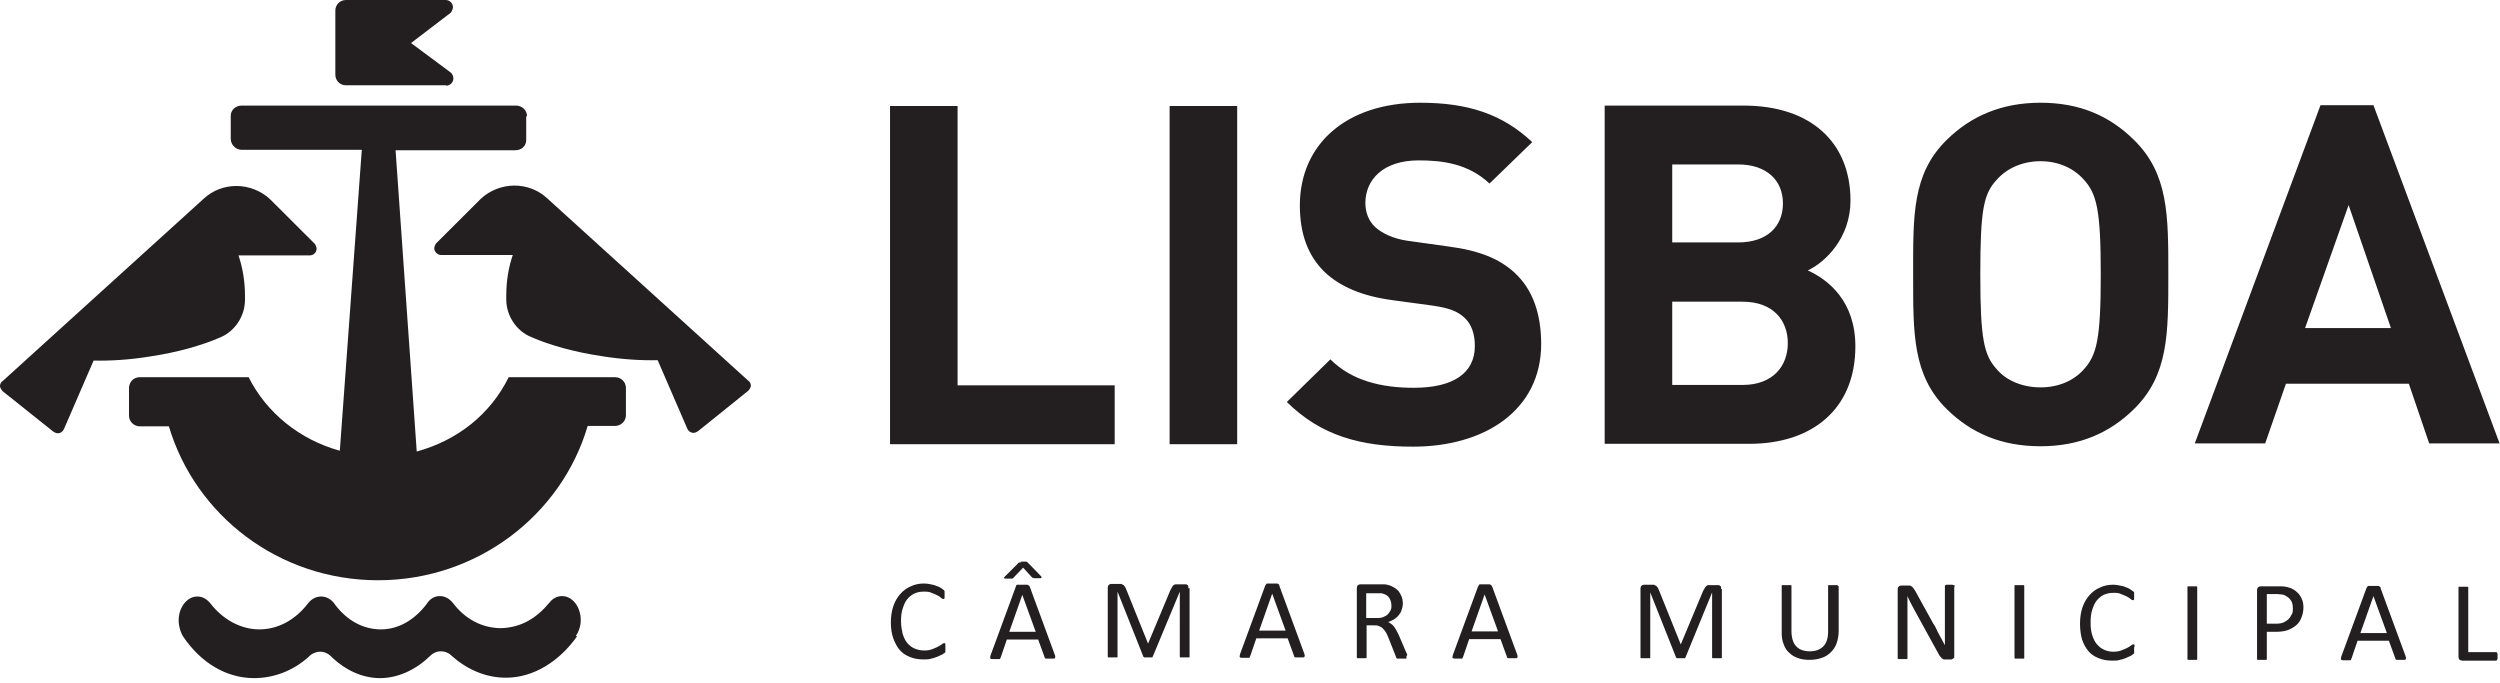 <svg width="300" height="82" viewBox="0 0 300 82" fill="none" xmlns="http://www.w3.org/2000/svg">
<path d="M28.569 30.503C29.106 32.014 29.399 33.719 29.399 35.522C29.399 35.668 29.399 35.814 29.399 35.96C29.399 37.958 28.178 39.761 26.42 40.492C24.174 41.466 21.244 42.295 17.972 42.782C15.579 43.172 13.235 43.318 11.232 43.269L7.667 51.504C7.521 51.797 7.277 51.991 6.935 51.991C6.739 51.991 6.544 51.894 6.398 51.797L0.293 46.924C0.293 46.924 0 46.583 0 46.339C0 46.096 0.098 45.852 0.342 45.706L24.516 23.779C25.541 22.853 26.909 22.317 28.374 22.317C29.839 22.317 31.353 22.902 32.427 23.925L37.799 29.285C37.799 29.285 37.995 29.626 37.995 29.821C37.995 30.259 37.653 30.649 37.164 30.649H28.52L28.569 30.503Z" fill="#231F20"/>
<path d="M69.103 76.306C69.445 75.819 69.689 75.137 69.689 74.406C69.689 72.846 68.712 71.531 67.443 71.531C66.857 71.531 66.319 71.823 65.978 72.262C64.366 74.211 62.559 75.283 60.166 75.38C57.871 75.38 55.82 74.308 54.355 72.359C53.915 71.823 53.378 71.531 52.792 71.531C52.108 71.531 51.571 71.872 51.18 72.505C49.764 74.357 47.859 75.526 45.711 75.526C43.562 75.526 41.657 74.454 40.241 72.603C39.85 71.969 39.215 71.58 38.532 71.58C37.897 71.58 37.311 71.921 36.92 72.457C35.406 74.406 33.355 75.526 31.109 75.526C28.862 75.526 26.713 74.308 25.248 72.408C24.809 71.872 24.271 71.58 23.686 71.58C22.465 71.58 21.439 72.846 21.439 74.454C21.439 75.137 21.683 75.965 22.025 76.452C24.076 79.473 27.104 81.374 30.474 81.374C32.867 81.374 35.162 80.496 37.018 78.84C37.36 78.45 37.897 78.206 38.434 78.206C39.02 78.206 39.508 78.499 39.899 78.937C41.511 80.448 43.513 81.374 45.613 81.374C47.713 81.374 49.862 80.399 51.522 78.791C51.913 78.401 52.352 78.158 52.889 78.158C53.427 78.158 53.866 78.353 54.257 78.742C56.064 80.35 58.31 81.325 60.703 81.325C64.073 81.325 67.15 79.327 69.25 76.355" fill="#231F20"/>
<path d="M63.243 13.936C63.243 13.254 62.657 12.669 61.924 12.669H29.009C28.276 12.669 27.69 13.205 27.69 13.887V16.665C27.69 17.347 28.276 17.98 29.009 17.98H43.415L40.778 54.087C35.992 52.771 31.988 49.555 29.839 45.267H16.751C16.018 45.267 15.481 45.852 15.481 46.583V49.896C15.481 50.578 16.067 51.163 16.8 51.163H20.267C23.441 61.834 33.453 69.63 45.369 69.63C57.285 69.63 67.394 61.785 70.519 51.114H73.791C74.524 51.114 75.11 50.53 75.11 49.847V46.534C75.11 45.852 74.524 45.267 73.84 45.267H61.045C58.847 49.701 54.941 52.82 50.008 54.184L47.469 18.029H61.827C62.559 18.029 63.145 17.542 63.145 16.811V13.985L63.243 13.936Z" fill="#231F20"/>
<path d="M53.524 10.281C54.013 10.281 54.403 9.892 54.403 9.404C54.403 9.161 54.306 8.917 54.11 8.722L49.324 5.165L54.11 1.511C54.11 1.511 54.355 1.121 54.355 0.877C54.355 0.39 53.964 0 53.475 0H41.511C40.778 0 40.241 0.585 40.241 1.267V8.966C40.241 9.648 40.778 10.233 41.511 10.233H53.524V10.281Z" fill="#231F20"/>
<path d="M61.582 30.454C61.045 31.965 60.752 33.67 60.752 35.473C60.752 35.619 60.752 35.765 60.752 35.912C60.752 37.909 61.973 39.712 63.731 40.443C65.978 41.418 68.908 42.246 72.18 42.733C74.573 43.123 76.917 43.269 78.919 43.221L82.484 51.455C82.631 51.748 82.875 51.943 83.217 51.943C83.412 51.943 83.607 51.845 83.754 51.748L89.809 46.875C89.809 46.875 90.103 46.534 90.103 46.29C90.103 46.047 90.005 45.803 89.761 45.657L65.587 23.73C64.561 22.804 63.194 22.268 61.729 22.268C60.264 22.268 58.75 22.853 57.675 23.876L52.303 29.236C52.303 29.236 52.108 29.577 52.108 29.772C52.108 30.211 52.499 30.6 52.938 30.6H61.582V30.454Z" fill="#231F20"/>
<path d="M113.446 77.427V77.281C113.446 77.281 113.446 77.232 113.397 77.183C113.397 77.183 113.349 77.183 113.3 77.183C113.251 77.183 113.153 77.183 113.007 77.329C112.86 77.427 112.714 77.524 112.518 77.622C112.323 77.719 112.079 77.817 111.835 77.914C111.59 78.011 111.249 78.06 110.907 78.06C110.467 78.06 110.077 77.963 109.735 77.817C109.393 77.67 109.1 77.427 108.856 77.134C108.611 76.842 108.465 76.501 108.318 76.062C108.221 75.624 108.123 75.137 108.123 74.552C108.123 73.967 108.172 73.48 108.318 73.041C108.465 72.603 108.611 72.213 108.856 71.921C109.1 71.628 109.393 71.385 109.686 71.239C110.028 71.092 110.37 70.995 110.809 70.995C111.2 70.995 111.493 70.995 111.786 71.141C112.03 71.239 112.274 71.336 112.469 71.433C112.665 71.531 112.811 71.628 112.909 71.726C113.007 71.823 113.104 71.872 113.202 71.872C113.202 71.872 113.251 71.872 113.3 71.872C113.3 71.872 113.3 71.823 113.349 71.775C113.349 71.775 113.349 71.677 113.349 71.628C113.349 71.579 113.349 71.482 113.349 71.385C113.349 71.287 113.349 71.239 113.349 71.19C113.349 71.141 113.349 71.092 113.349 71.044V70.946C113.349 70.946 113.3 70.849 113.251 70.8C113.202 70.751 113.056 70.654 112.909 70.556C112.762 70.459 112.567 70.361 112.372 70.313C112.176 70.215 111.932 70.166 111.688 70.118C111.444 70.069 111.2 70.02 110.907 70.02C110.321 70.02 109.783 70.118 109.295 70.361C108.807 70.556 108.367 70.897 108.025 71.287C107.684 71.677 107.391 72.164 107.195 72.749C107 73.334 106.902 73.967 106.902 74.698C106.902 75.429 107 76.062 107.195 76.598C107.391 77.134 107.635 77.622 107.977 78.011C108.318 78.401 108.709 78.645 109.197 78.84C109.686 79.035 110.223 79.132 110.809 79.132C111.151 79.132 111.493 79.132 111.737 79.035C112.03 78.986 112.274 78.889 112.518 78.791C112.762 78.694 112.909 78.596 113.056 78.547C113.202 78.45 113.3 78.353 113.349 78.353L113.446 78.255C113.446 78.255 113.446 78.206 113.446 78.158C113.446 78.158 113.446 78.06 113.446 78.011C113.446 77.963 113.446 77.914 113.446 77.817C113.446 77.719 113.446 77.622 113.446 77.573M123.555 70.41C123.555 70.41 123.555 70.313 123.458 70.264C123.458 70.264 123.36 70.215 123.311 70.166C123.262 70.166 123.165 70.166 123.067 70.166C122.969 70.166 122.823 70.166 122.676 70.166C122.53 70.166 122.432 70.166 122.334 70.166C122.237 70.166 122.188 70.166 122.09 70.166C122.041 70.166 121.993 70.166 121.944 70.264C121.944 70.264 121.895 70.361 121.895 70.41L118.867 78.645C118.867 78.645 118.818 78.84 118.818 78.889C118.818 78.937 118.818 78.986 118.867 79.035C118.916 79.084 118.965 79.084 119.062 79.084C119.16 79.084 119.258 79.084 119.404 79.084C119.551 79.084 119.648 79.084 119.746 79.084C119.844 79.084 119.893 79.084 119.941 79.084C119.941 79.084 120.039 79.084 120.039 78.986C120.039 78.986 120.039 78.937 120.088 78.889L120.82 76.745H124.581L125.362 78.889C125.362 78.889 125.362 78.986 125.411 78.986C125.411 78.986 125.46 79.035 125.509 79.035C125.558 79.035 125.606 79.035 125.704 79.035C125.802 79.035 125.899 79.035 126.046 79.035C126.192 79.035 126.29 79.035 126.388 79.035C126.485 79.035 126.534 79.035 126.583 78.986C126.583 78.986 126.632 78.889 126.632 78.84C126.632 78.791 126.632 78.694 126.583 78.596L123.555 70.361V70.41ZM124.288 75.819H121.113L122.676 71.385L124.288 75.819ZM122.579 67.487C122.579 67.487 122.432 67.487 122.383 67.487C122.334 67.487 122.286 67.487 122.237 67.535C122.237 67.535 122.139 67.584 122.139 67.633L120.576 69.192C120.576 69.192 120.527 69.289 120.479 69.289C120.479 69.289 120.479 69.338 120.479 69.387C120.479 69.387 120.527 69.387 120.625 69.436C120.674 69.436 120.772 69.436 120.869 69.436C121.016 69.436 121.113 69.436 121.211 69.436C121.309 69.436 121.358 69.436 121.406 69.436C121.455 69.436 121.504 69.436 121.553 69.387C121.553 69.387 121.651 69.338 121.651 69.289L122.774 68.12L123.848 69.289C123.848 69.289 123.897 69.338 123.946 69.338C123.946 69.338 124.044 69.338 124.044 69.387C124.092 69.387 124.141 69.387 124.239 69.387C124.337 69.387 124.434 69.387 124.581 69.387C124.678 69.387 124.776 69.387 124.825 69.387C124.874 69.387 124.923 69.387 124.972 69.338C124.972 69.338 124.972 69.338 124.972 69.241C124.972 69.241 124.972 69.143 124.874 69.094L123.36 67.535C123.36 67.535 123.262 67.487 123.262 67.438C123.262 67.438 123.165 67.389 123.116 67.389C123.116 67.389 123.018 67.389 122.92 67.389C122.872 67.389 122.774 67.389 122.676 67.389C122.579 67.389 122.481 67.389 122.432 67.389M142.601 70.605C142.601 70.605 142.601 70.41 142.601 70.361C142.601 70.313 142.552 70.215 142.504 70.215C142.504 70.215 142.406 70.118 142.357 70.118C142.308 70.118 142.211 70.118 142.162 70.118H141.38C141.38 70.118 141.136 70.118 141.087 70.118C140.99 70.118 140.892 70.166 140.843 70.215C140.746 70.264 140.697 70.361 140.648 70.459C140.599 70.556 140.55 70.654 140.453 70.8L137.767 77.232L135.178 70.8C135.178 70.8 135.081 70.556 135.032 70.459C134.983 70.361 134.885 70.313 134.836 70.215C134.739 70.166 134.641 70.118 134.543 70.069C134.446 70.069 134.299 70.069 134.153 70.069H133.42C133.42 70.069 133.176 70.069 133.078 70.166C132.981 70.264 132.932 70.361 132.932 70.556V78.742C132.932 78.742 132.932 78.791 132.932 78.84C132.932 78.84 132.932 78.889 133.029 78.889C133.029 78.889 133.127 78.889 133.225 78.889C133.274 78.889 133.42 78.889 133.518 78.889C133.615 78.889 133.713 78.889 133.811 78.889C133.909 78.889 133.957 78.889 134.006 78.889C134.055 78.889 134.104 78.889 134.104 78.84C134.104 78.84 134.104 78.791 134.104 78.742V70.995L137.181 78.742C137.181 78.742 137.181 78.791 137.229 78.84C137.229 78.84 137.278 78.84 137.327 78.889C137.376 78.889 137.425 78.889 137.522 78.889C137.571 78.889 137.669 78.889 137.767 78.889C137.864 78.889 137.962 78.889 138.011 78.889C138.06 78.889 138.108 78.889 138.206 78.889C138.255 78.889 138.304 78.889 138.304 78.84C138.304 78.84 138.304 78.791 138.353 78.742L141.576 70.995V78.742C141.576 78.742 141.576 78.791 141.576 78.84C141.576 78.84 141.625 78.889 141.673 78.889C141.722 78.889 141.771 78.889 141.869 78.889C141.966 78.889 142.064 78.889 142.162 78.889C142.259 78.889 142.357 78.889 142.455 78.889C142.504 78.889 142.601 78.889 142.65 78.889C142.699 78.889 142.748 78.889 142.748 78.84C142.748 78.84 142.748 78.791 142.748 78.742V70.556L142.601 70.605ZM153.541 70.264C153.541 70.264 153.541 70.166 153.443 70.118C153.443 70.118 153.345 70.069 153.296 70.02C153.248 70.02 153.15 70.02 153.052 70.02C152.955 70.02 152.808 70.02 152.662 70.02C152.515 70.02 152.417 70.02 152.32 70.02C152.222 70.02 152.124 70.02 152.076 70.02C152.027 70.02 151.978 70.02 151.929 70.118C151.929 70.118 151.88 70.215 151.831 70.264L148.804 78.499C148.804 78.499 148.755 78.694 148.755 78.742C148.755 78.791 148.755 78.84 148.804 78.889C148.804 78.889 148.901 78.937 148.999 78.937C149.097 78.937 149.194 78.937 149.341 78.937C149.487 78.937 149.585 78.937 149.683 78.937C149.78 78.937 149.829 78.937 149.878 78.937C149.878 78.937 149.976 78.937 149.976 78.84C149.976 78.84 149.976 78.791 150.024 78.742L150.757 76.598H154.517L155.299 78.742C155.299 78.742 155.299 78.84 155.348 78.84C155.348 78.84 155.396 78.889 155.445 78.889C155.445 78.889 155.543 78.889 155.641 78.889C155.738 78.889 155.836 78.889 155.982 78.889C156.129 78.889 156.227 78.889 156.324 78.889C156.422 78.889 156.471 78.889 156.52 78.84C156.52 78.84 156.568 78.742 156.568 78.694C156.568 78.645 156.568 78.547 156.52 78.45L153.492 70.215L153.541 70.264ZM154.273 75.673H151.099L152.662 71.239L154.273 75.673ZM168.875 78.596C168.875 78.596 168.826 78.401 168.729 78.255L167.898 76.306C167.898 76.306 167.703 75.868 167.605 75.721C167.508 75.526 167.41 75.38 167.312 75.234C167.215 75.088 167.117 74.99 166.971 74.893C166.824 74.796 166.726 74.698 166.58 74.649C166.824 74.552 167.068 74.454 167.312 74.308C167.508 74.162 167.703 74.016 167.85 73.821C167.996 73.626 168.143 73.431 168.191 73.188C168.289 72.944 168.338 72.7 168.338 72.408C168.338 72.115 168.289 71.823 168.191 71.58C168.094 71.336 167.947 71.092 167.801 70.897C167.605 70.703 167.41 70.556 167.117 70.41C166.873 70.264 166.531 70.166 166.189 70.118C166.091 70.118 165.945 70.118 165.798 70.118C165.652 70.118 165.457 70.118 165.212 70.118H163.259C163.259 70.118 163.064 70.118 162.966 70.215C162.868 70.264 162.819 70.41 162.819 70.605V78.84C162.819 78.84 162.819 78.889 162.819 78.937C162.819 78.937 162.868 78.986 162.917 78.986C162.966 78.986 163.015 78.986 163.112 78.986C163.21 78.986 163.308 78.986 163.406 78.986C163.503 78.986 163.601 78.986 163.699 78.986C163.796 78.986 163.845 78.986 163.894 78.986C163.894 78.986 163.992 78.986 163.992 78.937C163.992 78.937 163.992 78.889 163.992 78.84V75.039H164.773C165.066 75.039 165.31 75.039 165.505 75.137C165.701 75.234 165.896 75.332 165.994 75.478C166.14 75.624 166.287 75.819 166.385 76.014C166.482 76.209 166.58 76.452 166.678 76.696L167.508 78.791C167.508 78.791 167.508 78.889 167.557 78.937C167.557 78.937 167.605 78.986 167.654 79.035C167.654 79.035 167.752 79.035 167.85 79.035C167.947 79.035 168.045 79.035 168.143 79.035C168.289 79.035 168.387 79.035 168.484 79.035C168.582 79.035 168.631 79.035 168.68 79.035C168.68 79.035 168.777 79.035 168.777 78.986C168.777 78.986 168.777 78.937 168.777 78.889C168.777 78.84 168.777 78.791 168.777 78.742M166.873 73.236C166.873 73.236 166.678 73.577 166.531 73.724C166.384 73.87 166.189 73.967 165.945 74.065C165.701 74.162 165.457 74.162 165.115 74.162H163.943V71.19H164.968C164.968 71.19 165.408 71.19 165.554 71.19C165.701 71.19 165.847 71.19 165.945 71.239C166.336 71.336 166.58 71.531 166.726 71.775C166.873 72.018 166.971 72.31 166.971 72.651C166.971 72.846 166.971 73.041 166.873 73.236ZM179.033 70.361C179.033 70.361 178.984 70.264 178.935 70.215C178.935 70.215 178.838 70.166 178.789 70.118C178.74 70.118 178.642 70.118 178.545 70.118C178.447 70.118 178.3 70.118 178.154 70.118C178.007 70.118 177.91 70.118 177.812 70.118C177.714 70.118 177.666 70.118 177.617 70.118C177.568 70.118 177.519 70.118 177.47 70.215C177.47 70.215 177.421 70.313 177.373 70.361L174.345 78.596C174.345 78.596 174.296 78.791 174.296 78.84C174.296 78.889 174.296 78.937 174.345 78.986C174.345 78.986 174.442 79.035 174.54 79.035C174.638 79.035 174.735 79.035 174.882 79.035C175.028 79.035 175.126 79.035 175.224 79.035C175.322 79.035 175.37 79.035 175.419 79.035C175.419 79.035 175.517 79.035 175.517 78.937C175.517 78.937 175.517 78.889 175.566 78.84L176.298 76.696H180.059L180.84 78.84C180.84 78.84 180.84 78.937 180.889 78.937C180.889 78.937 180.938 78.986 180.986 78.986C181.035 78.986 181.084 78.986 181.182 78.986C181.279 78.986 181.377 78.986 181.524 78.986C181.67 78.986 181.768 78.986 181.866 78.986C181.963 78.986 182.012 78.986 182.061 78.937C182.061 78.937 182.11 78.84 182.11 78.791C182.11 78.742 182.11 78.645 182.061 78.547L179.033 70.313V70.361ZM179.766 75.77H176.591L178.154 71.336L179.766 75.77ZM206.528 70.703C206.528 70.703 206.528 70.508 206.528 70.459C206.528 70.41 206.479 70.313 206.43 70.313C206.381 70.313 206.332 70.215 206.284 70.215C206.235 70.215 206.137 70.215 206.088 70.215H205.307C205.307 70.215 205.063 70.215 205.014 70.215C204.916 70.215 204.818 70.264 204.77 70.313C204.721 70.361 204.623 70.459 204.574 70.556C204.525 70.654 204.477 70.751 204.379 70.897L201.693 77.329L199.105 70.897C199.105 70.897 199.007 70.654 198.958 70.556C198.909 70.459 198.812 70.41 198.763 70.313C198.665 70.264 198.567 70.215 198.47 70.166C198.372 70.166 198.226 70.166 198.079 70.166H197.347C197.347 70.166 197.102 70.166 197.005 70.264C196.907 70.361 196.858 70.459 196.858 70.654V78.84C196.858 78.84 196.858 78.889 196.858 78.937C196.858 78.937 196.907 78.986 196.956 78.986C197.005 78.986 197.054 78.986 197.151 78.986C197.249 78.986 197.347 78.986 197.444 78.986C197.542 78.986 197.688 78.986 197.737 78.986C197.835 78.986 197.884 78.986 197.933 78.986C197.981 78.986 198.03 78.986 198.03 78.937C198.03 78.937 198.03 78.889 198.03 78.84V71.092L201.107 78.84C201.107 78.84 201.107 78.889 201.156 78.937C201.156 78.937 201.205 78.937 201.253 78.986C201.253 78.986 201.351 78.986 201.449 78.986C201.546 78.986 201.595 78.986 201.693 78.986C201.791 78.986 201.888 78.986 201.937 78.986C201.986 78.986 202.084 78.986 202.133 78.986C202.133 78.986 202.23 78.986 202.23 78.937C202.23 78.937 202.23 78.889 202.279 78.84L205.453 71.092V78.84C205.453 78.84 205.453 78.889 205.453 78.937C205.453 78.937 205.502 78.986 205.551 78.986C205.6 78.986 205.649 78.986 205.746 78.986C205.844 78.986 205.942 78.986 206.039 78.986C206.186 78.986 206.284 78.986 206.332 78.986C206.43 78.986 206.479 78.986 206.528 78.986C206.528 78.986 206.625 78.986 206.625 78.937C206.625 78.937 206.625 78.889 206.625 78.84V70.654L206.528 70.703ZM220.544 70.361C220.544 70.361 220.544 70.313 220.544 70.264C220.544 70.264 220.544 70.215 220.446 70.215C220.397 70.215 220.348 70.215 220.251 70.215C220.153 70.215 220.104 70.215 219.958 70.215C219.811 70.215 219.762 70.215 219.665 70.215C219.567 70.215 219.518 70.215 219.469 70.215C219.469 70.215 219.372 70.215 219.372 70.264C219.372 70.264 219.372 70.313 219.372 70.361V75.819C219.372 76.209 219.323 76.55 219.225 76.842C219.127 77.134 218.981 77.378 218.786 77.573C218.59 77.768 218.346 77.914 218.102 78.011C217.809 78.109 217.516 78.158 217.174 78.158C216.832 78.158 216.539 78.109 216.246 78.011C215.953 77.914 215.758 77.768 215.562 77.573C215.367 77.378 215.221 77.134 215.123 76.793C215.025 76.501 214.976 76.111 214.976 75.721V70.361C214.976 70.361 214.976 70.313 214.976 70.264C214.976 70.264 214.976 70.215 214.879 70.215C214.879 70.215 214.781 70.215 214.683 70.215C214.586 70.215 214.488 70.215 214.39 70.215C214.293 70.215 214.195 70.215 214.097 70.215C214 70.215 213.951 70.215 213.902 70.215C213.853 70.215 213.804 70.215 213.804 70.264C213.804 70.264 213.804 70.313 213.804 70.361V75.868C213.804 76.403 213.853 76.891 214.049 77.329C214.195 77.768 214.439 78.109 214.732 78.353C215.025 78.645 215.367 78.84 215.807 78.986C216.197 79.132 216.686 79.181 217.174 79.181C217.711 79.181 218.2 79.084 218.639 78.937C219.079 78.791 219.42 78.547 219.714 78.255C220.007 77.963 220.251 77.622 220.397 77.183C220.544 76.745 220.641 76.257 220.641 75.721V70.313L220.544 70.361ZM234.56 70.361C234.56 70.361 234.56 70.313 234.56 70.264C234.56 70.264 234.511 70.215 234.462 70.215C234.462 70.215 234.364 70.215 234.267 70.166C234.169 70.166 234.071 70.166 233.974 70.166C233.827 70.166 233.729 70.166 233.681 70.166C233.583 70.166 233.534 70.166 233.485 70.215C233.485 70.215 233.388 70.215 233.388 70.264C233.388 70.264 233.388 70.313 233.388 70.361V75.185C233.388 75.575 233.388 75.916 233.388 76.306C233.388 76.696 233.388 77.086 233.388 77.427C233.388 77.427 233.143 76.988 233.046 76.793C232.948 76.598 232.802 76.355 232.704 76.16C232.606 75.965 232.46 75.721 232.362 75.478C232.264 75.234 232.118 74.99 231.971 74.796L229.823 70.897C229.823 70.897 229.676 70.654 229.578 70.556C229.53 70.459 229.432 70.41 229.383 70.361C229.285 70.313 229.237 70.264 229.139 70.264C229.041 70.264 228.944 70.264 228.797 70.264H228.211C228.211 70.264 227.967 70.264 227.869 70.361C227.771 70.459 227.723 70.556 227.723 70.751V78.937C227.723 78.937 227.723 78.986 227.723 79.035C227.723 79.035 227.771 79.084 227.82 79.084C227.869 79.084 227.918 79.084 228.016 79.084C228.113 79.084 228.211 79.084 228.309 79.084C228.406 79.084 228.504 79.084 228.602 79.084C228.699 79.084 228.748 79.084 228.797 79.084C228.846 79.084 228.895 79.084 228.895 79.035C228.895 79.035 228.895 78.986 228.895 78.937V73.577C228.895 73.236 228.895 72.895 228.895 72.554C228.895 72.213 228.895 71.872 228.895 71.531C228.992 71.775 229.139 72.067 229.285 72.359C229.432 72.651 229.578 72.895 229.725 73.188L232.509 78.255C232.509 78.255 232.704 78.596 232.753 78.694C232.85 78.791 232.948 78.889 232.997 78.986C233.095 79.035 233.192 79.084 233.241 79.132C233.339 79.132 233.436 79.132 233.583 79.132H233.974C233.974 79.132 234.12 79.132 234.169 79.132C234.218 79.132 234.315 79.084 234.364 79.035C234.413 79.035 234.462 78.937 234.511 78.889C234.511 78.84 234.511 78.742 234.511 78.645V70.459L234.56 70.361ZM242.911 70.361C242.911 70.361 242.911 70.313 242.911 70.264C242.911 70.264 242.862 70.215 242.813 70.215C242.764 70.215 242.715 70.215 242.618 70.215C242.52 70.215 242.422 70.215 242.325 70.215C242.227 70.215 242.129 70.215 242.032 70.215C241.934 70.215 241.885 70.215 241.836 70.215C241.787 70.215 241.739 70.215 241.739 70.264C241.739 70.264 241.739 70.313 241.739 70.361V78.889C241.739 78.889 241.739 78.937 241.739 78.986C241.739 78.986 241.787 79.035 241.836 79.035C241.885 79.035 241.934 79.035 242.032 79.035C242.129 79.035 242.227 79.035 242.325 79.035C242.422 79.035 242.52 79.035 242.618 79.035C242.715 79.035 242.764 79.035 242.813 79.035C242.813 79.035 242.911 79.035 242.911 78.986C242.911 78.986 242.911 78.937 242.911 78.889V70.361ZM256.145 77.573V77.427C256.145 77.427 256.145 77.378 256.096 77.329C256.096 77.329 256.048 77.329 255.999 77.329C255.95 77.329 255.852 77.329 255.706 77.475C255.608 77.573 255.413 77.67 255.217 77.768C255.022 77.865 254.778 77.963 254.534 78.06C254.289 78.158 253.948 78.206 253.606 78.206C253.166 78.206 252.776 78.109 252.482 77.963C252.141 77.817 251.848 77.573 251.603 77.281C251.359 76.988 251.213 76.647 251.066 76.209C250.92 75.77 250.871 75.283 250.871 74.698C250.871 74.113 250.92 73.626 251.066 73.188C251.213 72.749 251.359 72.359 251.603 72.067C251.848 71.775 252.141 71.531 252.434 71.385C252.776 71.239 253.117 71.141 253.557 71.141C253.948 71.141 254.241 71.141 254.534 71.287C254.778 71.385 255.022 71.482 255.217 71.58C255.413 71.677 255.559 71.775 255.657 71.872C255.755 71.969 255.852 72.018 255.95 72.018C255.95 72.018 255.999 72.018 256.048 72.018C256.048 72.018 256.048 71.969 256.096 71.921C256.096 71.921 256.096 71.823 256.096 71.775C256.096 71.726 256.096 71.628 256.096 71.531C256.096 71.433 256.096 71.385 256.096 71.336C256.096 71.287 256.096 71.239 256.096 71.19V71.092C256.096 71.092 256.048 70.995 255.95 70.946C255.901 70.897 255.755 70.8 255.608 70.703C255.461 70.605 255.266 70.508 255.071 70.459C254.875 70.361 254.631 70.313 254.387 70.264C254.143 70.215 253.899 70.166 253.606 70.166C253.02 70.166 252.482 70.264 251.994 70.508C251.506 70.703 251.066 71.044 250.724 71.433C250.383 71.823 250.09 72.311 249.894 72.895C249.699 73.48 249.601 74.113 249.601 74.844C249.601 75.575 249.699 76.209 249.845 76.745C250.041 77.281 250.285 77.768 250.627 78.158C250.969 78.547 251.359 78.791 251.848 78.986C252.336 79.181 252.873 79.278 253.459 79.278C253.801 79.278 254.143 79.278 254.387 79.181C254.68 79.132 254.924 79.035 255.168 78.937C255.413 78.84 255.559 78.742 255.706 78.694C255.852 78.596 255.95 78.499 255.999 78.499L256.096 78.401C256.096 78.401 256.096 78.353 256.096 78.304C256.096 78.304 256.096 78.206 256.096 78.158C256.096 78.109 256.096 78.06 256.096 77.963C256.096 77.865 256.096 77.768 256.096 77.719M263.666 70.508C263.666 70.508 263.666 70.459 263.666 70.41C263.666 70.41 263.617 70.361 263.568 70.361C263.568 70.361 263.471 70.361 263.373 70.361C263.275 70.361 263.178 70.361 263.08 70.361C262.982 70.361 262.885 70.361 262.787 70.361C262.738 70.361 262.64 70.361 262.592 70.361C262.592 70.361 262.494 70.361 262.494 70.41C262.494 70.41 262.494 70.459 262.494 70.508V79.035C262.494 79.035 262.494 79.084 262.494 79.132C262.494 79.132 262.543 79.181 262.592 79.181C262.592 79.181 262.689 79.181 262.787 79.181C262.885 79.181 262.982 79.181 263.08 79.181C263.178 79.181 263.275 79.181 263.373 79.181C263.471 79.181 263.519 79.181 263.568 79.181C263.617 79.181 263.666 79.181 263.666 79.132C263.666 79.132 263.666 79.084 263.666 79.035V70.508ZM276.266 72.018C276.168 71.726 276.022 71.482 275.875 71.287C275.68 71.092 275.484 70.897 275.24 70.751C274.996 70.605 274.752 70.508 274.508 70.459C274.263 70.41 274.068 70.361 273.873 70.361C273.677 70.361 273.482 70.361 273.287 70.361H271.333C271.333 70.361 271.089 70.361 270.991 70.459C270.894 70.556 270.845 70.654 270.845 70.849V79.035C270.845 79.035 270.845 79.084 270.845 79.132C270.845 79.132 270.894 79.181 270.943 79.181C270.991 79.181 271.04 79.181 271.138 79.181C271.236 79.181 271.333 79.181 271.431 79.181C271.529 79.181 271.626 79.181 271.724 79.181C271.822 79.181 271.87 79.181 271.919 79.181C271.968 79.181 272.017 79.181 272.017 79.132C272.017 79.132 272.017 79.084 272.017 79.035V75.819H273.042C273.58 75.819 274.068 75.77 274.508 75.624C274.898 75.478 275.24 75.283 275.533 75.039C275.826 74.796 276.021 74.503 276.168 74.113C276.315 73.772 276.412 73.334 276.412 72.895C276.412 72.554 276.363 72.262 276.266 71.969M274.996 73.724C274.996 73.724 274.801 74.162 274.605 74.308C274.459 74.454 274.215 74.601 274.019 74.698C273.775 74.796 273.482 74.844 273.091 74.844H272.017V71.287H273.14C273.14 71.287 273.531 71.287 273.775 71.336C273.97 71.336 274.215 71.433 274.41 71.58C274.605 71.677 274.801 71.872 274.947 72.115C275.094 72.359 275.142 72.651 275.142 73.041C275.142 73.285 275.142 73.529 274.996 73.772M285.691 70.556C285.691 70.556 285.691 70.459 285.593 70.41C285.593 70.41 285.496 70.361 285.447 70.313C285.398 70.313 285.3 70.313 285.203 70.313C285.105 70.313 284.958 70.313 284.812 70.313C284.665 70.313 284.568 70.313 284.47 70.313C284.372 70.313 284.324 70.313 284.226 70.313C284.177 70.313 284.128 70.313 284.079 70.41C284.079 70.41 284.031 70.508 283.982 70.556L280.954 78.791C280.954 78.791 280.905 78.986 280.905 79.035C280.905 79.084 280.905 79.132 280.954 79.181C280.954 79.181 281.052 79.23 281.149 79.23C281.247 79.23 281.345 79.23 281.491 79.23C281.638 79.23 281.735 79.23 281.833 79.23C281.931 79.23 281.979 79.23 282.028 79.23C282.028 79.23 282.126 79.23 282.126 79.132C282.126 79.132 282.126 79.084 282.175 79.035L282.907 76.891H286.668L287.449 79.035C287.449 79.035 287.449 79.132 287.498 79.132C287.498 79.132 287.547 79.181 287.596 79.181C287.596 79.181 287.693 79.181 287.791 79.181C287.889 79.181 287.986 79.181 288.133 79.181C288.279 79.181 288.377 79.181 288.475 79.181C288.572 79.181 288.621 79.181 288.67 79.132C288.67 79.132 288.719 79.035 288.719 78.986C288.719 78.937 288.719 78.84 288.67 78.742L285.642 70.508L285.691 70.556ZM286.424 75.965H283.249L284.812 71.531L286.424 75.965ZM299.707 78.499C299.707 78.499 299.707 78.401 299.658 78.353C299.658 78.353 299.658 78.304 299.56 78.255C299.56 78.255 299.512 78.255 299.463 78.255H296.191V70.556C296.191 70.556 296.191 70.508 296.191 70.459C296.191 70.459 296.142 70.41 296.093 70.41C296.093 70.41 295.995 70.41 295.898 70.41C295.8 70.41 295.702 70.41 295.605 70.41C295.507 70.41 295.409 70.41 295.312 70.41C295.214 70.41 295.165 70.41 295.116 70.41C295.068 70.41 295.019 70.41 295.019 70.459C295.019 70.459 295.019 70.508 295.019 70.556V78.791C295.019 78.791 295.019 79.084 295.165 79.181C295.263 79.23 295.361 79.278 295.458 79.278H299.56C299.56 79.278 299.609 79.23 299.658 79.181C299.658 79.181 299.658 79.084 299.707 79.035C299.707 78.986 299.707 78.889 299.707 78.791C299.707 78.694 299.707 78.596 299.707 78.547" fill="#231F20"/>
<path d="M133.762 53.307V46.242H114.911V12.718H106.804V53.307H133.762ZM148.462 12.718H140.355V53.307H148.462V12.718ZM184.942 41.32C184.942 37.715 183.965 34.742 181.719 32.696C179.961 31.088 177.568 30.064 173.808 29.577L168.924 28.895C167.215 28.651 165.896 28.018 165.066 27.287C164.187 26.507 163.845 25.387 163.845 24.363C163.845 21.586 165.945 19.247 170.243 19.247C172.977 19.247 176.152 19.588 178.74 22.024L183.868 17.054C180.303 13.692 176.152 12.328 170.438 12.328C161.452 12.328 155.982 17.395 155.982 24.656C155.982 28.067 156.959 30.698 158.961 32.647C160.817 34.401 163.454 35.522 167.019 36.009L172.049 36.691C173.954 36.984 174.931 37.373 175.712 38.104C176.591 38.884 176.982 40.102 176.982 41.515C176.982 44.78 174.394 46.534 169.657 46.534C165.798 46.534 162.233 45.706 159.645 43.123L154.42 48.239C158.522 52.284 163.259 53.599 169.559 53.599C178.252 53.599 184.942 49.165 184.942 41.272M222.644 41.564C222.644 36.155 219.42 33.573 216.93 32.452C219.03 31.477 222.058 28.554 222.058 24.071C222.058 17.103 217.321 12.669 209.214 12.669H192.561V53.258H209.946C217.369 53.258 222.644 49.165 222.644 41.564ZM214.537 41.174C214.537 43.903 212.779 46.193 209.116 46.193H200.667V36.204H209.116C212.779 36.204 214.537 38.445 214.537 41.174ZM213.951 24.412C213.951 27.189 212.046 29.09 208.579 29.09H200.667V19.734H208.579C211.997 19.734 213.951 21.635 213.951 24.412ZM260.199 32.939C260.199 25.923 260.247 20.855 256.048 16.762C253.117 13.887 249.552 12.328 244.864 12.328C240.176 12.328 236.513 13.936 233.632 16.762C229.432 20.855 229.578 25.923 229.578 32.939C229.578 39.956 229.481 45.023 233.632 49.117C236.562 51.991 240.176 53.551 244.864 53.551C249.552 53.551 253.166 51.943 256.048 49.117C260.247 45.023 260.199 39.956 260.199 32.939ZM252.092 32.939C252.092 40.736 251.603 42.636 250.041 44.341C248.869 45.657 247.062 46.485 244.864 46.485C242.666 46.485 240.762 45.657 239.639 44.341C238.076 42.636 237.636 40.736 237.636 32.939C237.636 25.143 238.027 23.243 239.639 21.537C240.811 20.222 242.666 19.345 244.864 19.345C247.062 19.345 248.869 20.222 250.041 21.537C251.603 23.243 252.092 25.143 252.092 32.939ZM299.951 53.21L284.812 12.62H278.463L263.373 53.21H271.822L274.312 46.047H289.061L291.503 53.21H299.951ZM286.912 39.371H276.608L281.833 24.607L286.912 39.371Z" fill="#231F20"/>
</svg>
